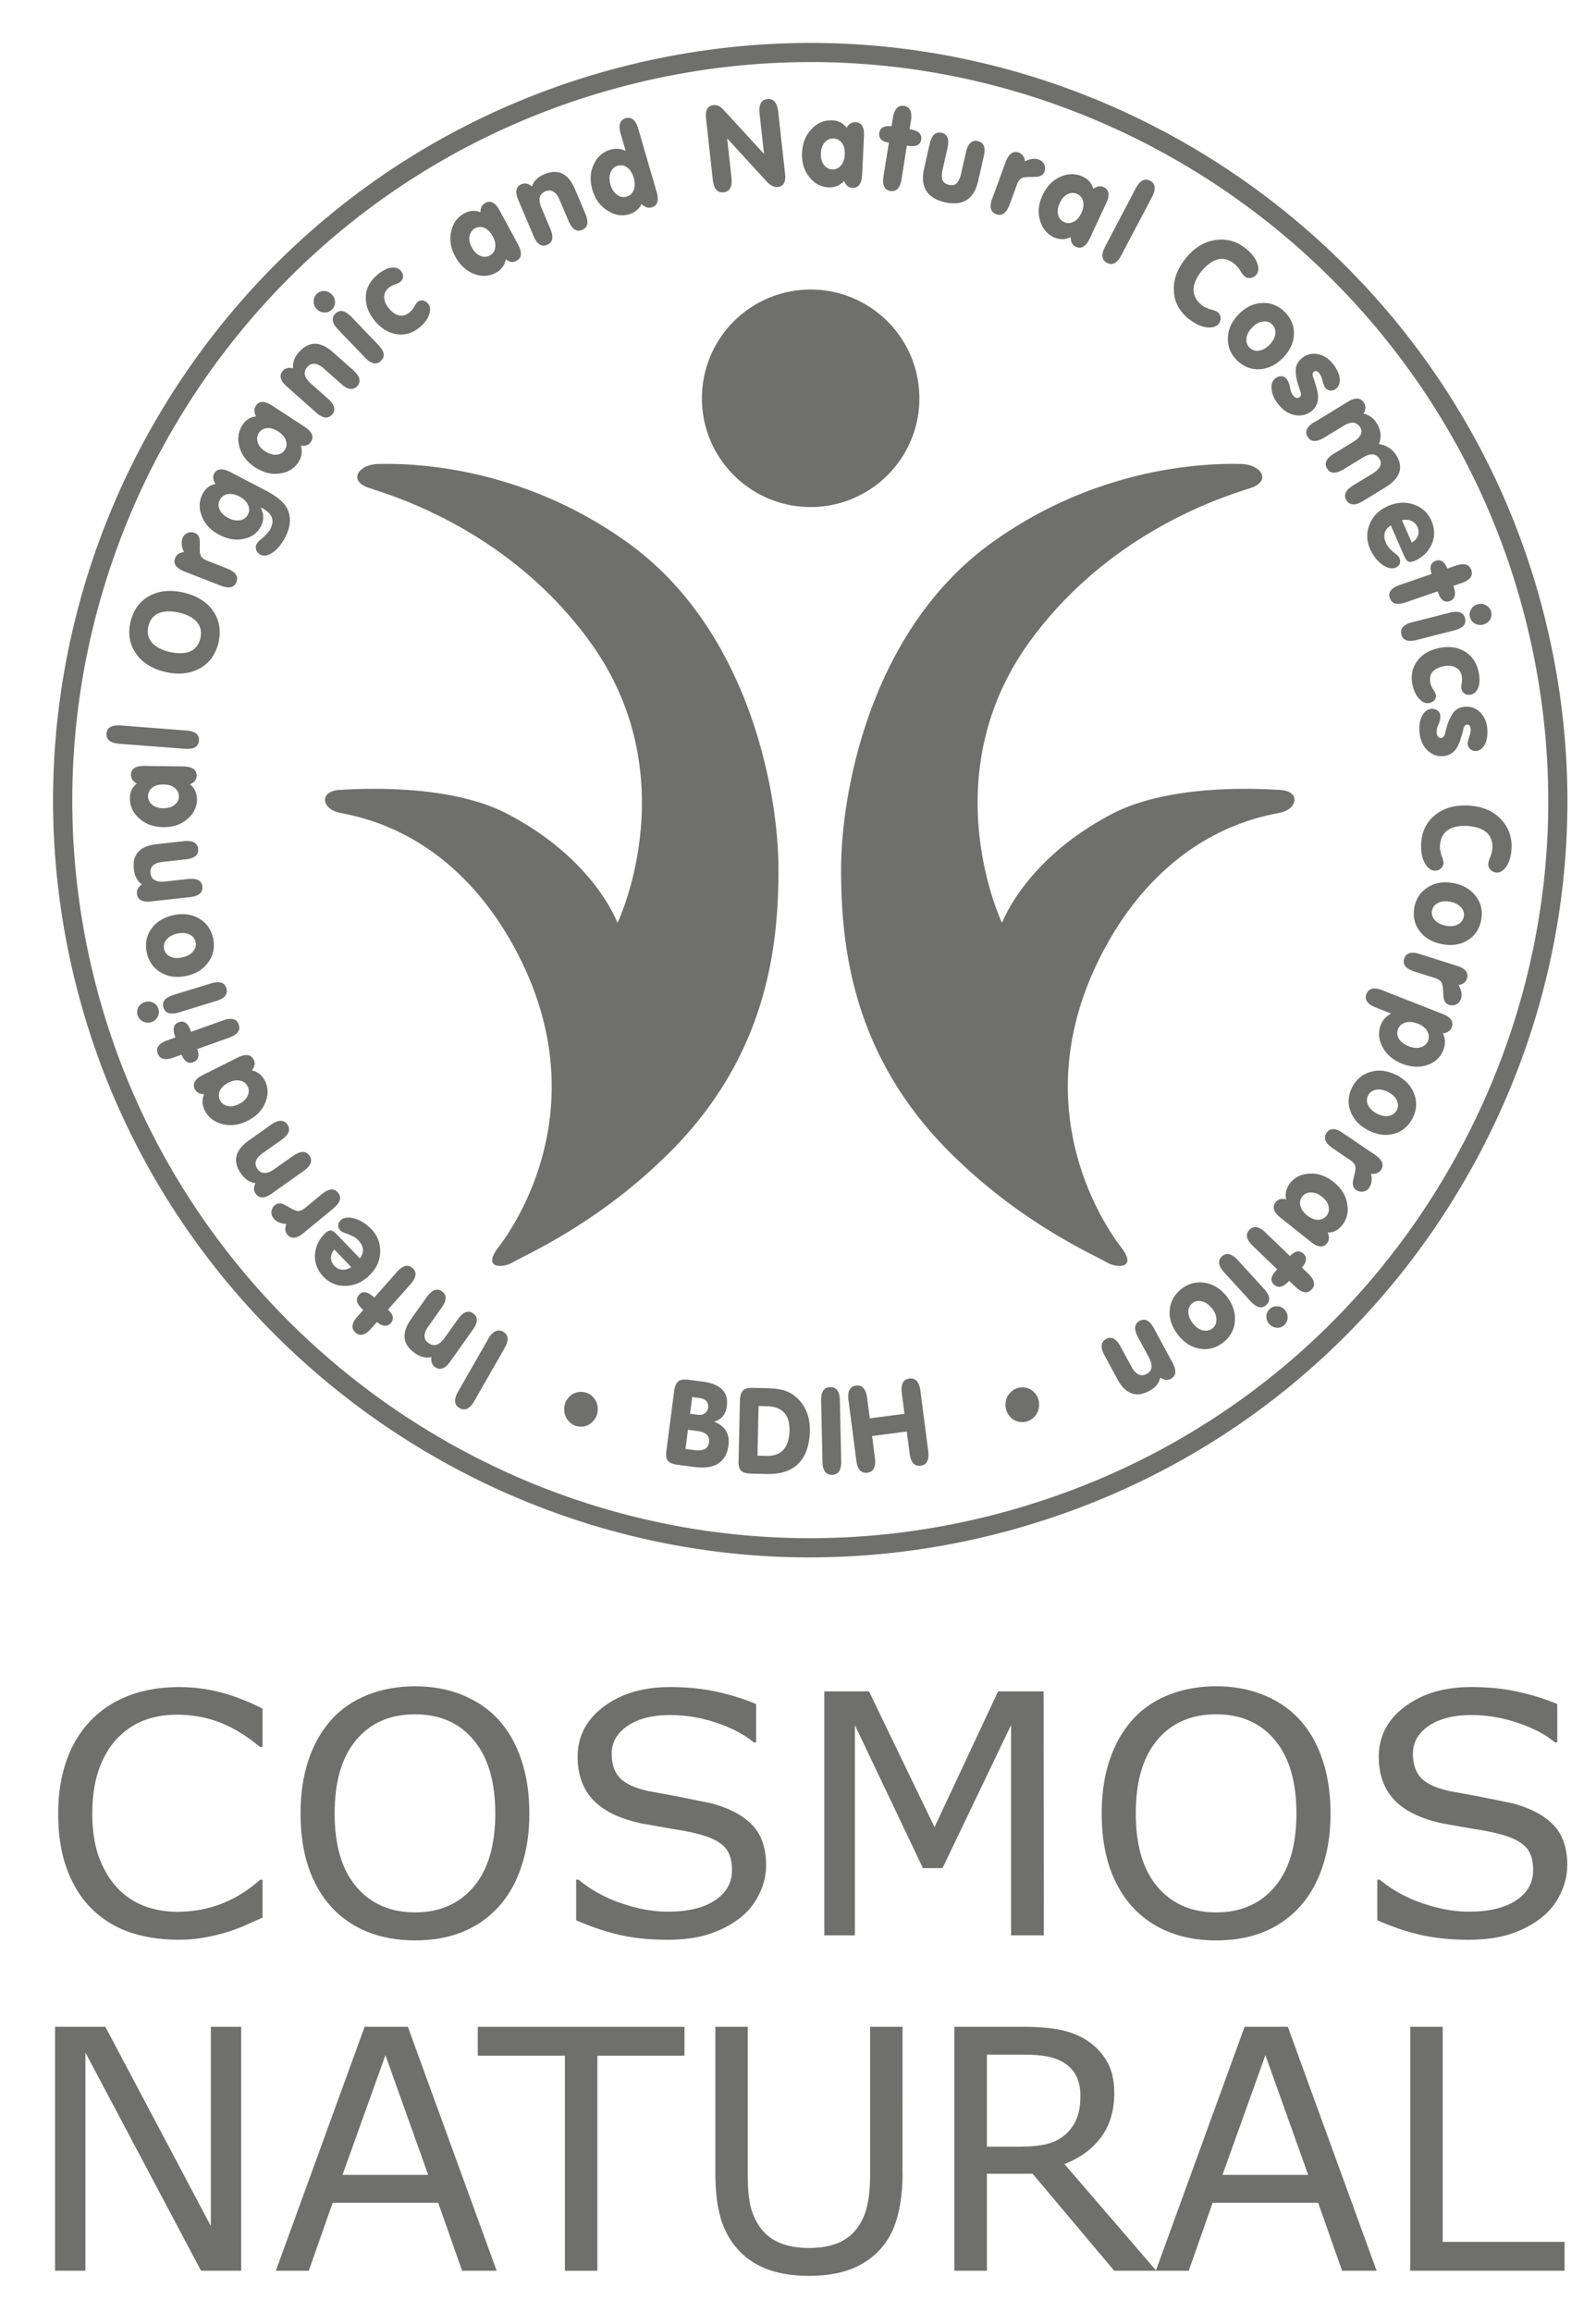<svg xmlns="http://www.w3.org/2000/svg" viewBox="0 0 211.873 306.85" fill="#6f6f6e"><path d="M32.015 301.4h-5.327l-15.352-28.96v28.96H7.312v-32.38h6.676l14.004 26.45v-26.45h4.023z"/><path d="M65.932 301.4h-4.588l-3.174-9.024H44.165L40.99 301.4h-4.37l11.786-32.38h5.74l11.786 32.38zm-9.09-12.72l-5.675-15.896-5.698 15.896h11.373z" fill-rule="evenodd"/><path d="M90.868 272.86H79.3v28.55h-4.306v-28.55H63.426v-3.83h27.442zm28.952 15.54c0 2.35-.262 4.4-.783 6.154-.508 1.738-1.35 3.2-2.522 4.35a10.15 10.15 0 0 1-3.915 2.414c-1.493.507-3.232.76-5.22.76-2.03 0-3.798-.27-5.306-.805s-2.776-1.326-3.805-2.37c-1.174-1.2-2.022-2.624-2.544-4.306-.508-1.682-.76-3.747-.76-6.197v-19.375h4.305v19.592c0 1.755.116 3.14.348 4.154a8.28 8.28 0 0 0 1.218 2.76c.638.943 1.5 1.653 2.588 2.13 1.1.48 2.42.718 3.957.718 1.55 0 2.87-.23 3.958-.695 1.087-.48 1.957-1.196 2.6-2.153.565-.826.964-1.768 1.195-2.827.246-1.07.37-2.397.37-3.98v-19.7h4.307V288.4z"/><g fill-rule="evenodd"><path d="M153.5 301.4h-5.588l-10.83-12.874h-6.066V301.4H126.7v-32.38h9.067c1.957 0 3.59.13 4.893.39 1.305.247 2.48.696 3.522 1.35 1.175.738 2.088 1.674 2.74 2.805.667 1.116 1 2.537 1 4.262 0 2.334-.588 4.29-1.762 5.87-1.174 1.566-2.79 2.747-4.85 3.544L153.5 301.4zm-10.07-23.268c0-.927-.167-1.745-.5-2.456-.32-.725-.855-1.333-1.608-1.827-.624-.42-1.363-.7-2.22-.87-.855-.174-1.862-.26-3.022-.26h-5.066v12.22h4.35c1.36 0 2.55-.116 3.565-.348 1.016-.246 1.877-.696 2.588-1.35.652-.608 1.13-1.304 1.436-2.087.316-.797.475-1.804.476-3.023z"/><path d="M182.75 301.4h-4.588l-3.176-9.024h-14.004l-3.175 9.024h-4.37l11.785-32.38h5.74l11.787 32.38zm-9.088-12.72l-5.677-15.896-5.696 15.896h11.373z"/></g><path d="M207.7 301.4h-20.48v-32.38h4.3v28.55h16.18zM34.85 254.53l-2.196.978c-.644.306-1.493.624-2.548.957a24.4 24.4 0 0 1-2.921.696c-1.04.202-2.2.304-3.448.304-2.372 0-4.532-.326-6.48-.978-1.932-.667-3.617-1.703-5.05-3.1-1.406-1.377-2.504-3.124-3.295-5.24-.8-2.13-1.186-4.603-1.186-7.416 0-2.667.38-5.05 1.142-7.153s1.86-3.877 3.295-5.327c1.4-1.406 3.067-2.48 5.03-3.22 1.977-.74 4.166-1.1 6.567-1.1 1.757 0 3.507.2 5.25.63 1.757.42 3.704 1.16 5.842 2.218v5.1h-.33c-1.8-1.493-3.588-2.58-5.36-3.262s-3.668-1.02-5.688-1.022c-1.655 0-3.15.27-4.48.806-1.317.52-2.497 1.34-3.536 2.457-1 1.086-1.8 2.465-2.372 4.132-.557 1.65-.834 3.565-.834 5.74 0 2.277.307 4.234.922 5.872.63 1.64 1.435 2.973 2.416 4a9.71 9.71 0 0 0 3.58 2.393c1.376.508 2.826.76 4.35.76 2.093 0 4.055-.354 5.885-1.065s3.543-1.775 5.14-3.196h.307v5.042z"/><path d="M66.143 228.22c1.332 1.45 2.35 3.227 3.053 5.328.717 2.103 1.075 4.487 1.076 7.154s-.367 5.06-1.098 7.176c-.718 2.103-1.728 3.856-3.03 5.262-1.347 1.466-2.943 2.566-4.788 3.306-1.83.74-3.924 1.108-6.28 1.108-2.3 0-4.394-.377-6.282-1.13-1.874-.754-3.47-1.848-4.787-3.284s-2.336-3.195-3.053-5.283c-.703-2.088-1.055-4.473-1.055-7.154 0-2.638.352-5 1.055-7.09.702-2.103 1.727-3.9 3.075-5.394 1.288-1.42 2.883-2.508 4.787-3.262 1.918-.753 4.004-1.13 6.26-1.13 2.342 0 4.443.385 6.303 1.153 1.874.754 3.463 1.835 4.766 3.24zm-.395 12.482c0-4.204-.952-7.444-2.855-9.72-1.904-2.3-4.503-3.436-7.797-3.437-3.324 0-5.938 1.146-7.84 3.437-1.89 2.275-2.833 5.516-2.833 9.72 0 4.248.966 7.502 2.9 9.763 1.933 2.248 4.524 3.37 7.775 3.37s5.834-1.123 7.753-3.37c1.932-2.26 2.9-5.515 2.9-9.763z" fill-rule="evenodd"/><path d="M101.7 247.64c0 1.263-.3 2.5-.9 3.74a8.81 8.81 0 0 1-2.482 3.131c-1.17.93-2.54 1.653-4.107 2.176-1.552.52-3.426.78-5.622.78-2.358 0-4.48-.217-6.37-.65-1.875-.436-3.785-1.08-5.733-1.936v-5.393h.308c1.654 1.363 3.564 2.414 5.732 3.152s4.202 1.1 6.106 1.1c2.694 0 4.787-.5 6.28-1.5 1.508-1 2.26-2.333 2.262-4 0-1.435-.36-2.493-1.076-3.174-.703-.682-1.778-1.2-3.23-1.588-1.098-.3-2.3-.53-3.58-.718l-4.063-.718c-2.9-.608-5.05-1.645-6.457-3.1-1.4-1.48-2.086-3.4-2.086-5.763 0-2.7 1.156-4.93 3.47-6.653 2.313-1.74 5.248-2.6 8.807-2.6 2.3 0 4.407.22 6.325.653s3.617.97 5.096 1.608v5.088h-.308c-1.245-1.043-2.884-1.905-4.92-2.588-2.02-.694-4.092-1.043-6.215-1.043-2.328 0-4.202.48-5.623 1.436-1.405.957-2.108 2.188-2.108 3.697 0 1.348.352 2.406 1.054 3.175s1.94 1.354 3.712 1.76l3.997.74 4.394.892c2.43.638 4.26 1.602 5.5 2.893s1.843 3.095 1.843 5.414zm36.87 9.24h-4.35v-27.9l-9.1 18.98h-2.6l-9.03-18.98v27.9h-4.06V224.5h5.93l8.7 18.02 8.44-18.02h6.04z"/><path d="M172.5 228.22c1.332 1.45 2.35 3.227 3.052 5.328.718 2.103 1.076 4.487 1.077 7.154s-.367 5.06-1.1 7.176c-.718 2.103-1.73 3.856-3.03 5.262a13 13 0 0 1-4.788 3.306c-1.83.74-3.926 1.108-6.282 1.108-2.3 0-4.392-.377-6.28-1.13-1.874-.754-3.47-1.848-4.787-3.284s-2.335-3.195-3.054-5.283c-.702-2.088-1.054-4.473-1.054-7.154 0-2.638.352-5 1.054-7.09.703-2.103 1.73-3.9 3.075-5.394 1.29-1.42 2.884-2.508 4.788-3.262 1.918-.753 4.004-1.13 6.26-1.13 2.343 0 4.444.385 6.304 1.153 1.873.754 3.46 1.835 4.766 3.24zm-.397 12.482c0-4.204-.952-7.444-2.854-9.72-1.904-2.3-4.502-3.436-7.797-3.437-3.323 0-5.938 1.146-7.84 3.437-1.9 2.275-2.833 5.516-2.833 9.72 0 4.248.966 7.502 2.898 9.763 1.933 2.248 4.524 3.37 7.774 3.37s5.834-1.123 7.753-3.37c1.933-2.26 2.9-5.515 2.9-9.763z" fill-rule="evenodd"/><path d="M208.05 247.64c0 1.263-.3 2.5-.9 3.74a8.82 8.82 0 0 1-2.481 3.131c-1.172.93-2.54 1.653-4.107 2.176-1.553.52-3.426.78-5.623.78-2.356 0-4.48-.217-6.37-.65-1.874-.436-3.784-1.08-5.73-1.936v-5.393h.308c1.653 1.363 3.564 2.414 5.732 3.152s4.2 1.1 6.104 1.1c2.694 0 4.788-.5 6.282-1.5 1.507-1 2.26-2.333 2.262-4 0-1.435-.358-2.493-1.076-3.174-.702-.682-1.778-1.2-3.23-1.588-1.098-.3-2.292-.53-3.58-.718l-4.063-.718c-2.898-.608-5.05-1.645-6.457-3.1-1.4-1.48-2.086-3.4-2.086-5.763 0-2.7 1.156-4.93 3.47-6.653 2.312-1.74 5.248-2.6 8.807-2.6 2.298 0 4.407.22 6.325.653s3.616.97 5.095 1.608v5.088h-.307c-1.245-1.043-2.885-1.905-4.92-2.588-2.02-.694-4.092-1.043-6.215-1.043-2.328 0-4.203.48-5.622 1.436-1.406.957-2.1 2.188-2.1 3.697 0 1.348.35 2.406 1.054 3.175s1.94 1.354 3.712 1.76l3.997.74 4.394.892c2.43.638 4.26 1.602 5.5 2.893s1.842 3.095 1.842 5.414zM93.18 52.864a14.44 14.44 0 0 1 14.435-14.435 14.44 14.44 0 0 1 14.436 14.435c0 7.973-6.463 14.435-14.436 14.435S93.18 60.837 93.18 52.864zM50 61.592c1.538 0 17.726-.902 33.512 10.57s19.833 32.7 19.833 43.277-1.673 24.884-14.616 37.693c-9.38 9.282-18.696 13.277-20.702 14.447-1.266.74-4.08.87-1.873-2.007s13.124-18.687 2.542-39.03c-8.596-16.52-21.572-18.194-23.746-18.695s-2.676-2.843.167-3c2.38-.14 14.438-.892 22.24 3.178 11.605 6.053 14.615 14.48 14.615 14.48s9.343-19.442-3.68-37.357C67.525 70.32 52.04 65.772 48.997 64.77c-2.774-.915-1.505-3 1.003-3.178zm115 0c-1.54 0-17.726-.902-33.512 10.57s-19.833 32.7-19.833 43.277 1.672 24.884 14.616 37.693c9.38 9.282 18.694 13.277 20.7 14.447 1.267.74 4.08.87 1.874-2.007s-13.125-18.687-2.543-39.03c8.596-16.52 21.572-18.194 23.746-18.695s2.676-2.843-.167-3c-2.38-.14-14.438-.892-22.24 3.178-11.605 6.053-14.615 14.48-14.615 14.48s-9.342-19.442 3.68-37.357c10.77-14.817 26.255-19.365 29.298-20.368 2.775-.915 1.505-3-1.003-3.178zM107.5 206.72h-.01c-44.55-.005-84.25-29.946-96.542-72.812C-4.324 80.648 26.58 24.888 79.84 9.608 88.92 7.018 98.255 5.7 107.6 5.7c44.55 0 84.25 29.94 96.542 72.812 7.397 25.8 4.307 52.938-8.706 76.412s-34.387 40.478-60.188 47.876a100.7 100.7 0 0 1-27.737 3.917zm.1-198.48c-9.107 0-18.207 1.285-27.046 3.82C28.64 26.946-1.485 81.3 13.4 133.2c11.98 41.783 50.677 70.966 94.1 70.97h.01c9.1 0 18.196-1.285 27.035-3.82 25.148-7.2 45.983-23.783 58.666-46.664s15.697-49.332 8.485-74.48C189.715 37.42 151.02 8.236 107.6 8.236zm-42.797 169.5l-3.974 6.944c-.606 1.06-.548 1.796.17 2.207.73.418 1.393.1 1.993-.977l3.97-6.935c.616-1.057.56-1.796-.167-2.213-.722-.4-1.385-.086-2 .974zm-2.06-1.2c.715-.986.742-1.717.077-2.2s-1.346-.204-2.056.793l-1.67 2.35c-.716 1.045-1.445 1.312-2.184.806-.75-.533-.734-1.32.045-2.363l1.65-2.324c.718-.993.743-1.726.075-2.2-.657-.466-1.34-.202-2.05.793l-2.093 2.947c-1.26 1.8-1.097 3.284.494 4.43.745.54 1.5.728 2.24.557-.077.603.084 1.046.483 1.33.668.475 1.352.213 2.05-.788l2.937-4.14zm-11.25-2.7l2.966-3.343c.82-.9.923-1.638.307-2.186-.608-.54-1.315-.348-2.12.576l-2.965 3.343-.146-.13c-.775-.687-1.404-.762-1.882-.226-.47.548-.33 1.164.415 1.854l.16.142-.73.823c-.812.916-.92 1.642-.32 2.175.616.547 1.327.358 2.134-.568l.73-.82c.768.6 1.38.66 1.836.145.456-.545.352-1.118-.312-1.722l-.072-.062zm-3.71-6.8l-3.04-3.167c-.285-.312-.548-.494-.783-.543-.23-.04-.496.083-.795.37-.83.8-1.277 1.748-1.35 2.82-.07 1.078.3 2.055 1.113 2.934.833.853 1.812 1.258 2.942 1.218 1.14-.003 2.2-.46 3.152-1.367.937-.914 1.42-1.944 1.446-3.1.055-1.145-.334-2.163-1.16-3.056-.768-.77-1.542-1.244-2.32-1.428-.78-.196-1.364-.12-1.753.232-.217.206-.328.44-.34.692-.001.248.103.482.314.702.1.095.223.177.396.242s.372.142.6.214l.666.3c.26.124.496.298.7.523.75.792.812 1.592.2 2.392zm-1.154 1.152c-.4.257-.803.37-1.206.335-.4-.027-.73-.2-1.02-.488-.3-.315-.456-.67-.464-1.062-.005-.402.144-.776.445-1.126l2.245 2.34zm-2.397-7.782c.945-.768 1.16-1.464.64-2.097s-1.248-.553-2.194.225l-2.026 1.672c-.324.28-.6.445-.833.5-.218.073-.488.032-.8-.126-.265-.122-.505-.254-.728-.392l-.634-.34a1.23 1.23 0 0 0-.608-.114c-.192.007-.375.085-.556.232-.266.233-.42.512-.455.834a1.26 1.26 0 0 0 .28.916c.368.446.934.7 1.703.738-.232.562-.192 1.03.12 1.407.52.632 1.25.56 2.183-.228l3.92-3.226zm-3.953-4.97c1.003-.696 1.268-1.38.793-2.05s-1.208-.647-2.208.063l-2.357 1.667c-1.02.75-1.797.766-2.325.048-.525-.742-.248-1.48.835-2.208l2.33-1.648c1.006-.7 1.272-1.385.796-2.06-.472-.665-1.205-.644-2.205.063l-2.95 2.1c-1.8 1.292-2.124 2.74-1 4.348.525.758 1.17 1.183 1.933 1.27-.27.545-.266 1.018.018 1.416.474.67 1.205.65 2.195-.063l4.146-2.938zm-8.553-8.9c-.565.287-1.083.37-1.55.245-.44-.107-.768-.356-.975-.75-.196-.414-.204-.824-.024-1.237.193-.427.57-.786 1.13-1.08.568-.284 1.08-.38 1.542-.282.472.086.812.337 1.022.753.205.406.207.825.005 1.256-.2.44-.575.805-1.15 1.095zm1.702-4.474c.4-.477.484-.95.25-1.416-.36-.718-1.1-.802-2.18-.252l-4.53 2.274c-1.092.54-1.456 1.17-1.1 1.9.23.435.64.66 1.236.672-.318.7-.293 1.402.076 2.142.486.945 1.26 1.546 2.325 1.807 1.063.298 2.184.156 3.36-.423 1.185-.608 1.97-1.42 2.356-2.436.42-.997.404-1.95-.045-2.87-.394-.76-.98-1.226-1.76-1.398zm-7.25-2.816l4.2-1.502c1.153-.4 1.592-1 1.313-1.768-.272-.766-.984-.938-2.132-.52l-4.2 1.5-.066-.187c-.35-.977-.863-1.34-1.546-1.097-.68.252-.858.862-.538 1.826l.072.2-1.03.368c-1.148.4-1.6.996-1.316 1.754.276.777 1 .955 2.135.533l1.03-.368c.38.908.896 1.245 1.55 1 .667-.257.853-.813.562-1.662l-.033-.087zm1.767-8.7l-4.855 1.488c-1.163.355-1.63.917-1.393 1.684.242.792.944 1.005 2.107.64l4.853-1.488c1.173-.348 1.64-.917 1.398-1.708-.24-.778-.943-.98-2.1-.615zm-7.884 5.134c.396-.122.68-.357.85-.703a1.26 1.26 0 0 0 .118-1.071 1.29 1.29 0 0 0-.697-.822c-.33-.168-.692-.195-1.093-.084a1.52 1.52 0 0 0-.873.686c-.176.327-.2.684-.1 1.068.13.37.357.64.687.8a1.35 1.35 0 0 0 1.117.117zm4.72-6.154c1.297-.297 2.265-.913 2.9-1.85.65-.912.857-1.964.614-3.16-.286-1.193-.917-2.067-1.893-2.62-.965-.56-2.1-.7-3.404-.423-1.3.303-2.28.9-2.917 1.822-.648.913-.85 1.97-.592 3.17.272 1.188.898 2.06 1.875 2.612.964.58 2.103.728 3.417.447zm-.575-2.45c-.65.145-1.2.1-1.622-.13-.43-.204-.696-.533-.797-.988s.017-.87.32-1.242.765-.64 1.4-.8c.65-.134 1.2-.1 1.622.107.452.206.73.538.832 1.004s-.006.88-.333 1.252c-.298.383-.775.644-1.422.788zm.972-8c1.213-.124 1.77-.593 1.684-1.403s-.743-1.144-1.96-1l-2.868.316c-1.258.162-1.942-.2-2.054-1.086-.102-.907.5-1.415 1.797-1.526l2.836-.313c1.22-.125 1.785-.593 1.694-1.408-.088-.803-.74-1.14-1.958-1.004l-3.596.396c-2.196.264-3.2 1.365-2.986 3.3.1.915.45 1.593 1.082 2.04-.5.343-.726.757-.67 1.242.088.813.737 1.15 1.945 1.004l5.055-.557zm-3.522-11.8c-.632-.006-1.128-.172-1.487-.497a1.44 1.44 0 0 1-.52-1.113 1.42 1.42 0 0 1 .546-1.108c.367-.3.865-.436 1.5-.438.632.01 1.13.162 1.492.46a1.34 1.34 0 0 1 .56 1.137c-.006.456-.197.828-.572 1.117-.37.304-.876.45-1.52.443zm3.56-3.185c.583-.24.88-.62.887-1.142.008-.8-.596-1.208-1.82-1.226l-5.062-.06c-1.216-.025-1.83.366-1.84 1.18.004.493.265.882.783 1.165-.6.466-.908 1.1-.918 1.937a3.39 3.39 0 0 0 1.233 2.67c.808.755 1.865 1.146 3.177 1.17 1.33.01 2.402-.352 3.212-1.078.83-.688 1.256-1.545 1.28-2.567 0-.855-.3-1.54-.932-2.05zm-9.348-5.37l8.622.66c1.22.105 1.86-.255 1.925-1.084.062-.812-.516-1.262-1.738-1.343l-8.6-.664c-1.225-.092-1.868.26-1.93 1.063-.064.827.515 1.283 1.73 1.367zm6.047-9.54c1.765.406 3.287.257 4.57-.447 1.28-.688 2.12-1.83 2.517-3.42.36-1.613.124-3.013-.7-4.205-.832-1.204-2.126-2.02-3.885-2.448-1.783-.412-3.312-.263-4.588.443-1.28.7-2.116 1.846-2.506 3.44-.36 1.575-.126 2.96.7 4.156.816 1.225 2.115 2.05 3.893 2.482zm.654-2.628c-2.284-.583-3.242-1.73-2.873-3.443.436-1.688 1.808-2.282 4.113-1.8 2.22.578 3.154 1.718 2.798 3.424-.447 1.685-1.794 2.287-4.038 1.808zm6.674-8.848c1.13.455 1.847.302 2.144-.457s-.128-1.357-1.27-1.804l-2.448-.96c-.4-.144-.685-.306-.843-.483-.17-.154-.266-.4-.287-.77a7.19 7.19 0 0 1-.013-.824l-.012-.72c-.025-.23-.1-.43-.195-.588s-.258-.287-.474-.37c-.334-.12-.65-.117-.95.008a1.26 1.26 0 0 0-.663.686c-.2.54-.146 1.156.194 1.85-.602.07-.993.333-1.172.788-.297.762.12 1.36 1.253 1.8l4.735 1.852zm1.03-8.975c-.57-.3-.945-.678-1.128-1.13a1.37 1.37 0 0 1 .037-1.248c.214-.412.555-.663 1.02-.758s.992.003 1.566.294c.574.313.962.688 1.158 1.123.207.444.197.876-.023 1.295a1.36 1.36 0 0 1-1.043.737c-.478.098-1.007-.007-1.586-.313zm4.345-1.36l.278.13c1.244.676 1.58 1.57 1.007 2.68a2.68 2.68 0 0 1-.502.685 6.6 6.6 0 0 1-.534.52l-.46.38a1.49 1.49 0 0 0-.32.41c-.14.264-.165.528-.076.797.083.277.268.493.56.644.446.236.974.15 1.58-.252.615-.4 1.2-1.073 1.716-2.056.807-1.557.824-2.946.053-4.166-.527-.734-1.468-1.446-2.822-2.133L30.6 62.67c-1.082-.567-1.812-.488-2.194.236-.188.357-.118.803.2 1.335-.75.14-1.318.575-1.703 1.306-.486.946-.523 1.927-.117 2.942.378 1.042 1.146 1.872 2.305 2.492 1.16.597 2.248.775 3.27.535 1.03-.203 1.782-.74 2.254-1.614.442-.846.44-1.68-.013-2.507zm.582-7.467c-.53-.348-.862-.756-.992-1.22a1.43 1.43 0 0 1 .156-1.22c.258-.376.608-.6 1.056-.64.466-.047.966.098 1.505.438.53.345.873.742 1.02 1.188.164.452.116.872-.137 1.263-.247.38-.608.592-1.083.633-.477.058-.985-.1-1.526-.442zm4.73-.77c.617.107 1.07-.057 1.354-.497.44-.673.146-1.345-.878-2.014l-4.25-2.773c-1.016-.675-1.747-.67-2.192.012-.26.418-.25.885.036 1.403-.757.07-1.362.45-1.812 1.143-.57.896-.702 1.87-.392 2.92.278 1.07.965 1.968 2.06 2.695 1.124.722 2.222.993 3.295.816 1.073-.134 1.894-.63 2.46-1.48.46-.724.567-1.466.32-2.227zm1.977-4.424c.908.818 1.633.923 2.174.312.54-.605.35-1.316-.565-2.128l-2.16-1.915c-.96-.826-1.152-1.576-.573-2.253.604-.68 1.38-.577 2.337.3l2.135 1.896c.9.82 1.635.925 2.18.312.536-.603.345-1.3-.568-2.122l-2.703-2.4c-1.665-1.448-3.147-1.447-4.45.005-.617.68-.88 1.4-.792 2.167-.588-.142-1.045-.032-1.37.332-.542.614-.356 1.318.558 2.115l3.796 3.37zm8.282-8.97l-3.518-3.665c-.84-.874-1.55-1.03-2.13-.472-.6.575-.476 1.297.374 2.167l3.507 3.65c.84.9 1.557 1.047 2.158.472.587-.565.457-1.282-.392-2.153zm-8.13-4.715c.288.3.625.45 1 .446.384.027.72-.1 1-.375s.425-.606.414-.993c.003-.368-.136-.706-.418-1.013a1.51 1.51 0 0 0-1.004-.47c-.373-.01-.708.115-1.005.38-.272.282-.4.606-.4.977a1.35 1.35 0 0 0 .4 1.047zm7.698 1.575c.868 1.025 1.85 1.6 2.942 1.758 1.08.156 2.088-.15 3.025-.917.656-.562 1.08-1.143 1.26-1.743.185-.565.14-1.02-.137-1.368-.2-.24-.432-.4-.693-.452a.89.89 0 0 0-.73.215c-.144.133-.286.335-.427.6s-.345.52-.617.762c-.907.73-1.822.563-2.738-.505-.426-.5-.64-1.014-.636-1.507-.004-.48.183-.885.564-1.218.285-.224.574-.383.87-.48.3-.085.523-.194.696-.325.232-.194.355-.437.372-.725.008-.26-.084-.504-.282-.74-.32-.368-.76-.5-1.317-.422s-1.163.393-1.804.928c-.985.833-1.496 1.803-1.537 2.9-.056 1.116.34 2.188 1.187 3.218zm12.88-9.763c-.3-.56-.4-1.073-.292-1.54.092-.445.33-.777.716-.997a1.43 1.43 0 0 1 1.232-.06c.427.18.8.546 1.108 1.1.303.56.412 1.068.33 1.53a1.34 1.34 0 0 1-.719 1.041c-.396.217-.815.23-1.248.042-.444-.177-.82-.548-1.128-1.115zm4.516 1.577c.5.4.964.46 1.422.2.706-.38.767-1.1.184-2.188l-2.412-4.457c-.57-1.075-1.214-1.422-1.927-1.035-.428.245-.643.66-.64 1.245-.703-.3-1.415-.255-2.14.136-.93.516-1.507 1.308-1.732 2.38-.265 1.073-.1 2.192.527 3.353.645 1.168 1.48 1.933 2.5 2.3 1.007.4 1.96.35 2.866-.128.75-.416 1.197-1.018 1.343-1.805zm3.656-3.13c.466 1.123 1.077 1.525 1.83 1.205s.883-1.037.405-2.16l-1.123-2.648c-.512-1.155-.36-1.912.453-2.275.84-.357 1.5.07 1.98 1.277l1.112 2.62c.467 1.128 1.078 1.53 1.832 1.2.747-.317.88-1.038.402-2.16l-1.408-3.323c-.88-2.02-2.22-2.653-4.027-1.898-.85.35-1.4.888-1.65 1.613-.472-.384-.934-.478-1.384-.288-.755.32-.888 1.043-.4 2.165l1.98 4.662zm14.36-4.214c.424.43.87.58 1.338.455.786-.23 1-.93.65-2.1l-2.415-8.3c-.34-1.18-.9-1.657-1.676-1.433-.788.23-1.006.935-.654 2.113l.646 2.215c-.662-.303-1.342-.353-2.044-.15-1 .3-1.724.943-2.178 1.927-.486.997-.553 2.127-.196 3.388.373 1.248 1.04 2.164 1.998 2.752.93.614 1.886.783 2.872.507.78-.237 1.332-.695 1.66-1.376zm-4.12-2.557c-.188-.646-.18-1.196.02-1.646a1.42 1.42 0 0 1 .931-.866 1.38 1.38 0 0 1 1.252.213c.388.28.68.747.88 1.4.172.628.17 1.164-.005 1.608-.17.447-.482.736-.94.87a1.36 1.36 0 0 1-1.249-.232c-.4-.272-.707-.722-.9-1.347zm16.057-.928l-.578-5.222 5.193 5.667c.522.577 1.032.84 1.533.784.773-.085 1.094-.665.965-1.736l-.906-8.23c-.135-1.218-.614-1.782-1.44-1.7-.837.093-1.18.748-1.036 1.963l.583 5.305-5.318-5.782c-.222-.252-.444-.438-.664-.558-.22-.1-.467-.153-.74-.123-.776.096-1.093.7-.96 1.846l.886 8.037c.124 1.218.604 1.782 1.44 1.688.825-.1 1.172-.74 1.04-1.95zm11.87-3.254c.03-.63.214-1.12.55-1.47a1.45 1.45 0 0 1 1.139-.482c.456.035.823.228 1.096.587.278.375.405.88.387 1.514-.03.634-.2 1.126-.512 1.477a1.35 1.35 0 0 1-1.163.522 1.39 1.39 0 0 1-1.104-.612c-.292-.38-.422-.9-.392-1.537zm3.08 3.673c.218.593.587.902 1.106.926.803.04 1.232-.554 1.292-1.775l.238-5.062c.067-1.216-.305-1.842-1.115-1.88-.496-.013-.895.235-1.196.743-.444-.62-1.083-.947-1.9-.986-1.063-.04-1.97.34-2.72 1.138-.786.782-1.212 1.828-1.286 3.137-.053 1.333.272 2.415.97 3.25.665.854 1.508 1.312 2.53 1.37.86.03 1.557-.256 2.1-.862zm5.95-5.073l-.712 4.412c-.207 1.208.1 1.875.912 2.007.806.13 1.3-.4 1.485-1.62l.7-4.412.195.032c1.023.164 1.592-.1 1.707-.822.105-.717-.342-1.166-1.342-1.348l-.2-.035.175-1.083c.196-1.208-.104-1.875-.896-2.004-.815-.13-1.315.407-1.5 1.617l-.174 1.083c-.977-.103-1.52.185-1.63.867-.1.707.303 1.14 1.188 1.292l.094.014zm4.66 3.496c-.52 2.395.407 3.868 2.776 4.418 2.377.528 3.845-.4 4.408-2.8l.743-3.273c.28-1.187.02-1.87-.774-2.05s-1.332.322-1.592 1.512l-.63 2.774c-.132.574-.312.993-.54 1.257-.248.286-.6.372-1.093.263-.473-.108-.758-.342-.857-.708-.104-.338-.092-.794.04-1.368l.63-2.774c.27-1.2.012-1.872-.772-2.052-.803-.183-1.335.32-1.592 1.507l-.746 3.283z"/><path d="M131.74 26.3c-.43 1.14-.258 1.85.512 2.132s1.36-.15 1.783-1.3l.904-2.462c.138-.404.294-.688.47-.852.147-.172.403-.272.76-.302.3-.026.565-.036.824-.03l.72-.024a1.44 1.44 0 0 0 .582-.2.9.9 0 0 0 .362-.48 1.28 1.28 0 0 0-.028-.949c-.144-.3-.378-.517-.704-.648-.545-.2-1.16-.122-1.85.232-.084-.602-.356-.987-.816-1.157-.77-.283-1.358.146-1.77 1.285l-1.75 4.765zm8.96.62c.27-.576.624-.962 1.066-1.157.413-.2.824-.195 1.234-.016a1.43 1.43 0 0 1 .784.957c.115.454.04.97-.218 1.552-.27.576-.614.97-1.038 1.18-.424.227-.845.24-1.27.042-.414-.192-.675-.52-.784-.98-.122-.467-.05-1 .225-1.576zm1.445 4.56c-.02.63.206 1.056.678 1.277.73.34 1.352-.045 1.87-1.157l2.144-4.597c.525-1.1.418-1.82-.32-2.166-.45-.2-.914-.12-1.387.24-.18-.738-.64-1.282-1.4-1.632a3.39 3.39 0 0 0-2.944.024c-1.02.424-1.813 1.232-2.376 2.417-.555 1.213-.67 2.338-.34 3.375.288 1.04.894 1.782 1.813 2.225.78.35 1.533.35 2.253-.006zm8.605-6.44l-4.02 7.65c-.578 1.08-.502 1.812.235 2.2.722.382 1.363.03 1.923-1.06l4.02-7.64c.572-1.087.5-1.817-.212-2.194-.737-.388-1.385-.037-1.944 1.048zm7.1 17.314c.83.647 1.616 1.014 2.355 1.098.73.076 1.258-.08 1.584-.472.188-.25.272-.524.252-.812a.97.97 0 0 0-.337-.697c-.235-.175-.55-.3-.945-.382-.2-.058-.4-.137-.602-.237-.225-.084-.44-.2-.655-.383-1.395-1.16-1.405-2.64-.032-4.43 1.48-1.78 2.923-2.143 4.322-1.08.356.297.64.615.848.953.196.335.4.595.6.776.24.2.52.256.832.193a1.16 1.16 0 0 0 .73-.444c.297-.4.326-.903.086-1.54-.25-.665-.76-1.308-1.526-1.934-1.213-.954-2.554-1.323-4.014-1.1-1.48.202-2.8 1.02-3.964 2.45-1.14 1.448-1.655 2.9-1.547 4.35.078 1.453.745 2.687 2.003 3.702zm6.55-.604c-.915.97-1.38 2.02-1.392 3.15-.038 1.12.374 2.1 1.24 2.97.897.836 1.908 1.212 3.025 1.133 1.117-.07 2.14-.582 3.072-1.536.926-.978 1.4-2.02 1.424-3.136.038-1.12-.382-2.112-1.26-2.97-.885-.838-1.888-1.218-3.008-1.136-1.126.054-2.16.562-3.1 1.524zm1.83 1.72c.463-.484.94-.746 1.43-.792.475-.068.88.06 1.217.384.33.333.473.738.426 1.218-.04.483-.28.963-.73 1.444-.47.473-.943.743-1.417.813a1.39 1.39 0 0 1-1.258-.38c-.345-.334-.483-.743-.42-1.236.04-.488.288-.97.752-1.452zm3.57 10.314c.654.767 1.396 1.212 2.222 1.333.792.12 1.5-.076 2.147-.595.827-.692 1.02-1.73.582-3.116l-.22-.763-.2-.582c-.123-.326-.1-.56.075-.704.214-.18.448-.127.698.156.22.278.37.6.452.995a3.82 3.82 0 0 0 .168.528c.048.17.116.312.2.424.194.232.437.355.732.375.27.006.518-.08.744-.255.353-.3.503-.775.447-1.397-.082-.626-.403-1.283-.96-1.97-.604-.707-1.284-1.113-2.04-1.22a2.47 2.47 0 0 0-2.046.574c-.5.418-.76.906-.783 1.463-.04.547.058 1.206.294 1.977l.37 1.115c.056.262.005.457-.15.587-.265.208-.547.135-.848-.2-.234-.3-.384-.672-.44-1.125a3.01 3.01 0 0 0-.173-.608c-.083-.198-.187-.374-.316-.528-.17-.206-.397-.308-.678-.3-.287-.01-.557.087-.808.298-.4.344-.543.842-.46 1.495.08.66.408 1.348.992 2.063zm4.73 2.2c-1.052.63-1.36 1.295-.93 1.996s1.16.73 2.205.1l2.46-1.502c1.06-.672 1.824-.628 2.3.137.412.674.07 1.34-1.023 1.998l-2.435 1.486c-1.048.63-1.358 1.294-.93 2 .426.696 1.16.723 2.205.085l2.46-1.502c1.06-.672 1.82-.628 2.284.13.418.683.08 1.353-1.015 2.008l-2.435 1.487c-1.05.63-1.364 1.292-.936 1.992s1.162.73 2.208.1l3.084-1.885c1.852-1.186 2.3-2.565 1.352-4.143-.497-.834-1.276-1.348-2.33-1.54.373-.907.278-1.823-.285-2.745-.434-.707-1.02-1.13-1.756-1.273.3-.53.322-1 .063-1.437-.442-.72-1.178-.758-2.2-.115l-4.325 2.642zm10.1 13.755l1.754 4c.16.394.343.65.544.778.203.113.496.087.88-.078 1.06-.477 1.8-1.204 2.248-2.183.44-.987.434-2.033-.026-3.134-.487-1.084-1.27-1.802-2.343-2.15-1.074-.388-2.218-.32-3.433.2-1.197.536-2.005 1.336-2.425 2.4-.45 1.054-.437 2.142.032 3.26.45.984 1.014 1.697 1.68 2.136.664.452 1.238.58 1.723.383.273-.12.46-.296.557-.532.086-.233.068-.486-.054-.762a1.01 1.01 0 0 0-.287-.363l-.496-.4c-.17-.15-.344-.323-.518-.517-.2-.204-.36-.448-.485-.73-.425-.996-.2-1.762.65-2.3zm1.486-.687c.472-.107.9-.075 1.26.096a1.49 1.49 0 0 1 .792.8c.173.4.194.783.063 1.154-.137.38-.4.683-.818.907l-1.297-2.957zm3.944 7.13l-4.223 1.457c-1.157.4-1.603.974-1.33 1.757.266.776.977.958 2.13.55l4.22-1.457.064.185c.34.98.85 1.354 1.533 1.116.682-.246.865-.853.556-1.82l-.07-.2 1.037-.36c1.158-.398 1.605-.982 1.342-1.744-.27-.787-.984-.974-2.137-.56l-1.04.357c-.37-.9-.88-1.252-1.536-1.025-.67.25-.86.804-.576 1.654l.032.092zm-1.96 8.753l4.92-1.25c1.178-.297 1.67-.835 1.472-1.612-.204-.8-.896-1.048-2.073-.738l-4.9 1.248c-1.2.292-1.68.838-1.478 1.64.2.786.9 1.025 2.07.712zm8.1-4.738c-.402.102-.697.32-.886.66a1.27 1.27 0 0 0-.173 1.062c.097.385.316.67.66.853.32.18.682.228 1.088.134.4-.112.703-.327.907-.643.2-.32.247-.67.164-1.06a1.34 1.34 0 0 0-.646-.838 1.38 1.38 0 0 0-1.113-.166zm-5.14 5.807c-1.313.28-2.3.867-2.937 1.762-.647.878-.854 1.912-.62 3.097.187.844.5 1.5.94 1.933.4.43.836.603 1.275.523.306-.063.545-.195.723-.396.16-.214.216-.46.158-.742-.052-.192-.162-.413-.338-.667-.17-.247-.297-.55-.38-.902-.215-1.148.36-1.87 1.73-2.173.65-.135 1.188-.084 1.622.15.425.224.7.58.804 1.072.063.357.068.7.014.995-.062.296-.076.552-.04.765a.97.97 0 0 0 .463.672c.222.13.486.162.784.1.477-.106.8-.428.997-.96.194-.532.206-1.2.036-2.027-.27-1.26-.883-2.168-1.84-2.728-.952-.576-2.084-.732-3.4-.473zm-2.6 11.344c.124.994.494 1.77 1.118 2.324.594.536 1.3.763 2.116.683 1.07-.12 1.803-.878 2.203-2.27l.237-.755.145-.598c.076-.336.225-.518.448-.543.277-.033.443.14.498.513a2.4 2.4 0 0 1-.172 1.073c-.066.2-.12.368-.153.534a1.13 1.13 0 0 0-.057.467.99.99 0 0 0 .402.71 1.16 1.16 0 0 0 .76.195c.467-.06.844-.368 1.14-.916.275-.566.37-1.3.283-2.167-.115-.92-.456-1.63-1.026-2.135a2.46 2.46 0 0 0-2.021-.646c-.646.072-1.133.335-1.46.8-.334.433-.612 1.037-.84 1.8l-.306 1.13c-.098.246-.247.38-.45.404-.33.025-.53-.188-.6-.64-.032-.38.052-.77.253-1.18a3.08 3.08 0 0 0 .189-.604c.04-.208.05-.413.027-.613-.03-.264-.162-.474-.395-.63-.232-.167-.513-.233-.838-.197-.515.074-.916.406-1.205.994-.296.595-.4 1.35-.3 2.267zm.2 14.66c-.04 1.056.123 1.905.488 2.555.364.64.803.975 1.312 1 .317.004.587-.087.8-.273s.346-.414.37-.68c.004-.3-.077-.622-.243-.988a4.79 4.79 0 0 1-.159-.628 2.52 2.52 0 0 1-.073-.755c.127-1.812 1.316-2.687 3.566-2.618 2.3.16 3.44 1.117 3.4 2.872-.034.464-.128.88-.278 1.246-.16.354-.25.67-.272.948-.015.307.096.57.33.8a1.19 1.19 0 0 0 .791.332c.487.013.92-.265 1.297-.83.394-.592.62-1.383.675-2.375.064-1.543-.42-2.848-1.448-3.912-1.03-1.083-2.463-1.677-4.303-1.783-1.84-.076-3.32.353-4.43 1.294-1.135.913-1.743 2.18-1.83 3.798zm4.35 5.22c-1.312-.254-2.445-.082-3.407.516-.965.57-1.58 1.452-1.84 2.643-.22 1.2.002 2.264.674 3.164.658.902 1.64 1.5 2.95 1.76 1.32.256 2.457.095 3.408-.484.967-.57 1.575-1.46 1.827-2.66.23-1.196.01-2.246-.658-3.146-.652-.92-1.633-1.518-2.952-1.793zm-.463 2.47c.654.132 1.133.4 1.437.778.313.36.423.77.332 1.228a1.44 1.44 0 0 1-.8 1.012c-.432.222-.96.275-1.6.156-.65-.143-1.136-.393-1.447-.757a1.39 1.39 0 0 1-.36-1.26c.092-.468.366-.805.815-1.013.43-.23.973-.277 1.63-.145zm-4.017 6.95c-1.167-.378-1.872-.178-2.117.603-.246.772.22 1.345 1.388 1.715l2.5.792c.413.12.703.26.875.427.182.142.295.4.34.748a6.38 6.38 0 0 1 .068.821l.062.718c.042.23.12.422.235.574s.276.27.5.34c.34.098.658.072.95-.073.294-.153.5-.398.616-.728.173-.55.066-1.163-.317-1.833.597-.1.97-.4 1.114-.865.25-.78-.2-1.35-1.374-1.707l-4.847-1.532zm-5.85 7.1l1.996.784a2.84 2.84 0 0 0-1.386 1.533c-.363.986-.277 1.965.26 2.935.53.987 1.396 1.72 2.594 2.2 1.24.462 2.362.512 3.37.15 1.012-.355 1.715-1.023 2.1-2 .294-.783.27-1.513-.073-2.188.604-.073.995-.34 1.174-.796.3-.767-.117-1.37-1.256-1.804l-7.895-3.1c-1.14-.458-1.86-.305-2.16.465-.3.76.123 1.366 1.267 1.813zm5.518 2.113c.62.242 1.043.58 1.272 1.012.242.412.28.836.108 1.27a1.47 1.47 0 0 1-.96.864c-.455.144-1 .102-1.6-.127-.615-.252-1.046-.58-1.3-.987-.26-.428-.3-.865-.127-1.3s.5-.73.977-.858c.464-.153 1.006-.107 1.623.134zm-2.768 6.857c-1.184-.6-2.32-.767-3.4-.463-1.085.275-1.92.947-2.507 2.013-.552 1.095-.634 2.167-.244 3.22.376 1.05 1.15 1.9 2.326 2.52 1.2.615 2.325.78 3.4.492 1.087-.275 1.92-.952 2.498-2.034.557-1.082.643-2.148.255-3.198-.362-1.066-1.135-1.914-2.318-2.548zm-1.14 2.24c.588.308.973.7 1.152 1.144.196.435.187.858-.028 1.27-.226.406-.574.652-1.046.742s-.998-.005-1.58-.3c-.585-.318-.975-.696-1.17-1.13-.215-.447-.2-.882.013-1.3s.574-.668 1.062-.742c.477-.1 1 .007 1.598.317zm-6 5.44c-1-.7-1.73-.7-2.188-.02-.457.67-.182 1.35.828 2.036l2.166 1.472c.36.23.597.45.714.657.13.185.168.456.105.812a6.92 6.92 0 0 1-.169.808l-.148.703c-.024.235-.003.44.063.62s.188.34.383.47a1.26 1.26 0 0 0 .93.204c.328-.063.595-.24.8-.524.326-.477.4-1.1.232-1.84.603.065 1.043-.104 1.317-.507.46-.68.18-1.36-.842-2.042l-4.193-2.848zm-2.78 8.46c.497.395.787.83.872 1.305.088.445-.003.85-.273 1.204a1.43 1.43 0 0 1-1.114.541c-.468.006-.953-.187-1.457-.573-.495-.397-.796-.823-.902-1.284a1.35 1.35 0 0 1 .258-1.244c.284-.355.664-.533 1.14-.533.48-.013.97.182 1.477.584zm-4.767.346c-.604-.165-1.07-.043-1.396.367-.5.632-.273 1.326.682 2.087l3.962 3.154c.948.77 1.674.832 2.183.2.3-.4.33-.862.086-1.408.76-.001 1.4-.32 1.913-.97.652-.838.877-1.794.666-2.868-.173-1.1-.77-2.046-1.787-2.87-1.047-.818-2.112-1.192-3.197-1.114-1.077.037-1.94.452-2.584 1.244-.525.678-.703 1.407-.528 2.187zm.507 7.524l-3.217-3.097c-.873-.854-1.596-.983-2.174-.386-.566.6-.408 1.305.48 2.146l3.216 3.096-.136.142c-.722.748-.82 1.37-.298 1.872.525.492 1.15.38 1.868-.336l.15-.155.8.762c.884.852 1.604.983 2.166.4.575-.598.42-1.318-.473-2.16l-.8-.764c.644-.743.715-1.354.218-1.832-.53-.48-1.107-.398-1.735.24l-.065.07zm-8.7 2.2l3.432 3.757c.817.895 1.522 1.07 2.115.53.613-.56.505-1.285-.325-2.18l-3.418-3.74c-.816-.9-1.53-1.085-2.144-.527-.6.552-.487 1.27.34 2.16zm8.015 4.933c-.278-.306-.6-.46-.997-.467a1.26 1.26 0 0 0-1.013.35 1.28 1.28 0 0 0-.44.98c-.01.366.12.708.392 1.02a1.5 1.5 0 0 0 .99.493c.37.02.707-.098 1-.353.275-.275.422-.598.432-.963a1.37 1.37 0 0 0-.375-1.058zm-7.695-1.753c-.827-1.047-1.797-1.658-2.916-1.833-1.103-.2-2.14.066-3.114.795-.953.77-1.472 1.713-1.554 2.83-.1 1.112.27 2.197 1.08 3.255.832 1.058 1.797 1.674 2.895 1.857 1.104.2 2.14-.072 3.116-.818.954-.755 1.473-1.7 1.552-2.808.1-1.118-.242-2.212-1.058-3.28zm-1.964 1.567c.406.524.598 1.032.574 1.52a1.37 1.37 0 0 1-.551 1.143c-.374.275-.792.356-1.26.242-.465-.105-.904-.414-1.313-.926-.4-.53-.598-1.032-.6-1.5a1.39 1.39 0 0 1 .55-1.183c.375-.29.8-.37 1.272-.234.477.108.916.424 1.326.947zm-7.686 2.683c-.57-1.075-1.216-1.42-1.934-1.03s-.78 1.117-.197 2.195l1.372 2.54c.623 1.104.546 1.875-.228 2.3-.8.433-1.496.07-2.1-1.093l-1.356-2.5c-.575-1.083-1.222-1.427-1.942-1.037-.714.386-.777 1.117-.194 2.195l1.722 3.182c1.068 1.933 2.465 2.44 4.188 1.52.814-.427 1.305-1.02 1.48-1.775.508.334.975.388 1.402.154.72-.4.785-1.115.2-2.177l-2.422-4.474zm-37.45 14.25l4.607-.6.374 2.878c.146 1.215.636 1.77 1.472 1.66.824-.107 1.155-.77.998-1.982l-1.03-7.923c-.158-1.214-.646-1.77-1.472-1.66-.836.108-1.166.772-.997 2l.35 2.68-4.607.6-.348-2.68c-.16-1.22-.648-1.776-1.473-1.67-.833.108-1.167.77-1 1.982l1.03 7.923c.147 1.215.64 1.77 1.473 1.66.825-.107 1.156-.766.998-1.98l-.375-2.88zm-4.094 3.3l-.178-7.993c-.027-1.224-.454-1.825-1.286-1.807-.84.02-1.242.642-1.204 1.865l.178 7.987c.017 1.224.446 1.827 1.285 1.8.833-.018 1.232-.637 1.205-1.86zm-11.12-.683l.147-6.596 1.104.024c2.04.046 3.037 1.12 3 3.225-.05 2.293-1.082 3.417-3.092 3.372l-1.15-.025zm1.448-8.965l-2.013-.045c-.677-.016-1.138.1-1.38.38-.254.296-.382.757-.386 1.4l-.177 7.932c-.024.6.084 1.023.327 1.274s.687.383 1.338.397l2.3.052c3.526-.004 5.364-1.9 5.507-5.684.02-2.137-.722-3.745-2.223-4.825-.4-.297-.888-.513-1.44-.65-.545-.133-1.16-.205-1.845-.22zm-10.397 3.38l.288-2.2 1.005.13c.8.127 1.18.552 1.104 1.275-.042.317-.18.563-.42.736-.24.184-.554.254-.943.203l-1.035-.134zm-.608 4.68l.33-2.544 1.203.157c1.17.14 1.7.643 1.588 1.502-.1.836-.732 1.185-1.866 1.05l-1.256-.164zm-1.082 2.1l2.462.32c2.58.28 4.022-.68 4.328-2.888.2-1.517-.448-2.567-1.9-3.155.983-.283 1.542-.964 1.683-2.043.23-1.83-.78-2.9-3.022-3.246l-2.04-.265c-.672-.088-1.142-.01-1.413.232-.282.268-.458.716-.53 1.347l-1.02 7.858c-.088.594-.026 1.026.186 1.302s.636.454 1.276.538zm-15.02-7.372c.008.65.224 1.194.648 1.632.42.448.947.677 1.573.686a2.11 2.11 0 0 0 1.589-.701c.424-.438.64-.977.648-1.616-.008-.662-.224-1.205-.648-1.632-.4-.438-.936-.662-1.573-.67-.63.008-1.155.232-1.576.67-.432.426-.653.97-.66 1.63zm58.584-.6c.008.65.224 1.195.647 1.632.422.448.946.678 1.573.686.638-.008 1.168-.242 1.6-.7a2.27 2.27 0 0 0 .647-1.616c-.008-.66-.224-1.205-.647-1.632-.4-.438-.937-.66-1.573-.67-.63.008-1.155.23-1.576.67-.433.426-.654.97-.66 1.63z"/></svg>